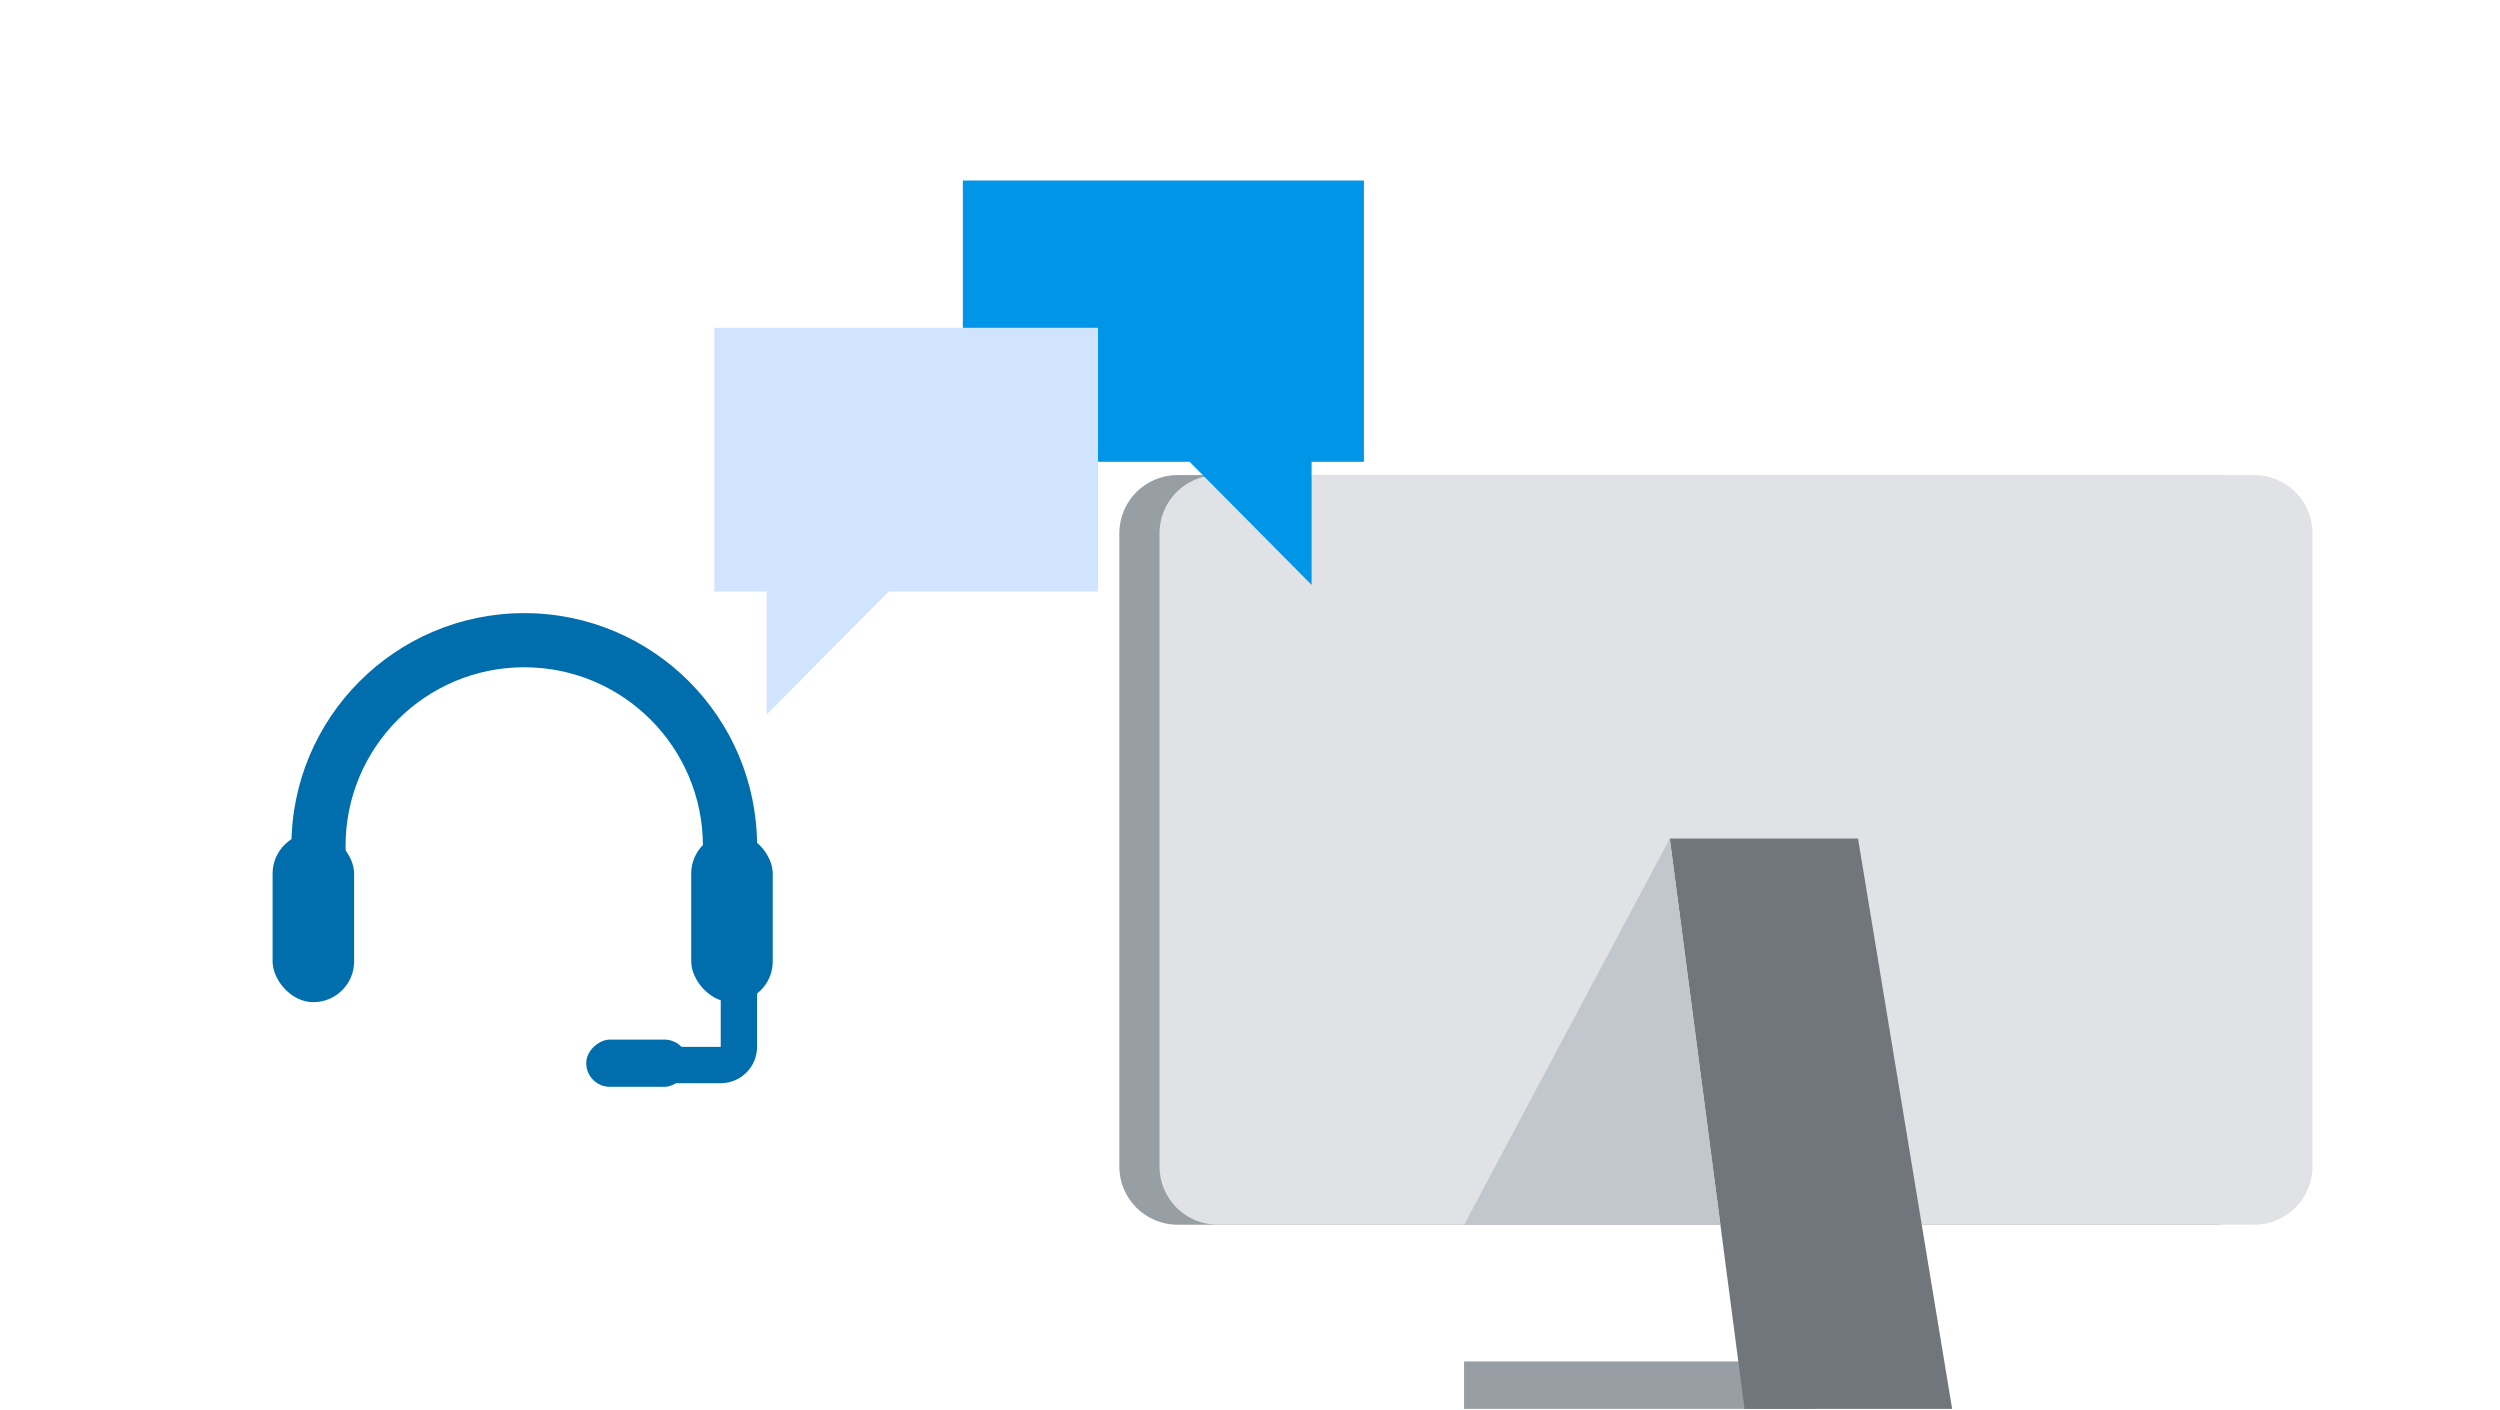 <svg width="360" height="203" viewBox="0 0 360 203" fill="none" xmlns="http://www.w3.org/2000/svg">
<g clip-path="url(#clip0_1148_6205)">
<rect width="360" height="203" fill="white"/>
<path d="M210.822 202.881H261.3V196.048H210.822V202.881Z" fill="#979EA4"/>
<path d="M318.841 68.41H169.557C164.932 68.41 161.183 72.163 161.183 76.792V167.975C161.183 172.604 164.932 176.357 169.557 176.357H318.841C323.466 176.357 327.215 172.604 327.215 167.975V76.792C327.215 72.163 323.466 68.41 318.841 68.41Z" fill="#979EA4"/>
<path d="M324.626 68.41H175.342C170.717 68.41 166.968 72.163 166.968 76.792V167.975C166.968 172.604 170.717 176.357 175.342 176.357H324.626C329.251 176.357 333 172.604 333 167.975V76.792C333 72.163 329.251 68.41 324.626 68.41Z" fill="#E0E2E5"/>
<path d="M281.108 202.881H251.211L240.449 120.752H267.555L281.108 202.881Z" fill="#71767C"/>
<path d="M240.45 120.752L210.822 176.391H247.748L240.45 120.752Z" fill="#C1C7CC"/>
<g filter="url(#filter0_d_1148_6205)">
<path d="M83.374 171.786H32.325C28.828 171.786 26 168.951 26 165.461V80.036C26 76.546 28.835 73.712 32.325 73.712H117.75C121.246 73.712 124.074 76.546 124.074 80.036V131.086C124.074 153.562 105.85 171.786 83.374 171.786Z" fill="white"/>
</g>
<rect x="39.253" y="119.928" width="11.74" height="24.384" rx="5.87" fill="#006EAD"/>
<rect x="84.419" y="156.504" width="6.804" height="14.655" rx="3.402" transform="rotate(-90 84.419 156.504)" fill="#006EAD"/>
<rect x="99.535" y="119.928" width="11.74" height="24.384" rx="5.87" fill="#006EAD"/>
<path d="M75.49 88.29C94.007 88.29 109.018 103.301 109.018 121.818C109.018 123.95 108.817 126.035 108.436 128.056H100.458C100.955 126.059 101.221 123.969 101.221 121.818C101.22 107.607 89.701 96.087 75.49 96.087C61.28 96.088 49.76 107.607 49.76 121.818C49.76 123.969 50.026 126.059 50.523 128.056H42.545C42.164 126.035 41.963 123.95 41.963 121.818C41.963 103.301 56.974 88.291 75.49 88.29Z" fill="#006EAD"/>
<path d="M103.784 133.474C106.674 133.474 109.018 135.818 109.018 138.709V150.746L109.011 151.016C108.876 153.692 106.73 155.838 104.053 155.974L103.784 155.98H90.7L90.43 155.974C89.979 155.951 89.543 155.869 89.129 155.739V150.746H103.784V133.474Z" fill="#006EAD"/>
<path d="M138.653 36.132V26H196.402V66.497H188.87V84.22L171.301 66.497H163.753H138.653V36.132Z" fill="#0096E8"/>
<path d="M158.113 85.177V47.205H102.869V85.177H110.401V102.885L127.986 85.177H158.113Z" fill="#D1E4FF"/>
</g>
<defs>
<filter id="filter0_d_1148_6205" x="-10.598" y="37.114" width="171.27" height="171.27" filterUnits="userSpaceOnUse" color-interpolation-filters="sRGB">
<feFlood flood-opacity="0" result="BackgroundImageFix"/>
<feColorMatrix in="SourceAlpha" type="matrix" values="0 0 0 0 0 0 0 0 0 0 0 0 0 0 0 0 0 0 127 0" result="hardAlpha"/>
<feOffset/>
<feGaussianBlur stdDeviation="18.299"/>
<feComposite in2="hardAlpha" operator="out"/>
<feColorMatrix type="matrix" values="0 0 0 0 0 0 0 0 0 0 0 0 0 0 0 0 0 0 0.1 0"/>
<feBlend mode="normal" in2="BackgroundImageFix" result="effect1_dropShadow_1148_6205"/>
<feBlend mode="normal" in="SourceGraphic" in2="effect1_dropShadow_1148_6205" result="shape"/>
</filter>
<clipPath id="clip0_1148_6205">
<rect width="360" height="203" fill="white"/>
</clipPath>
</defs>
</svg>
